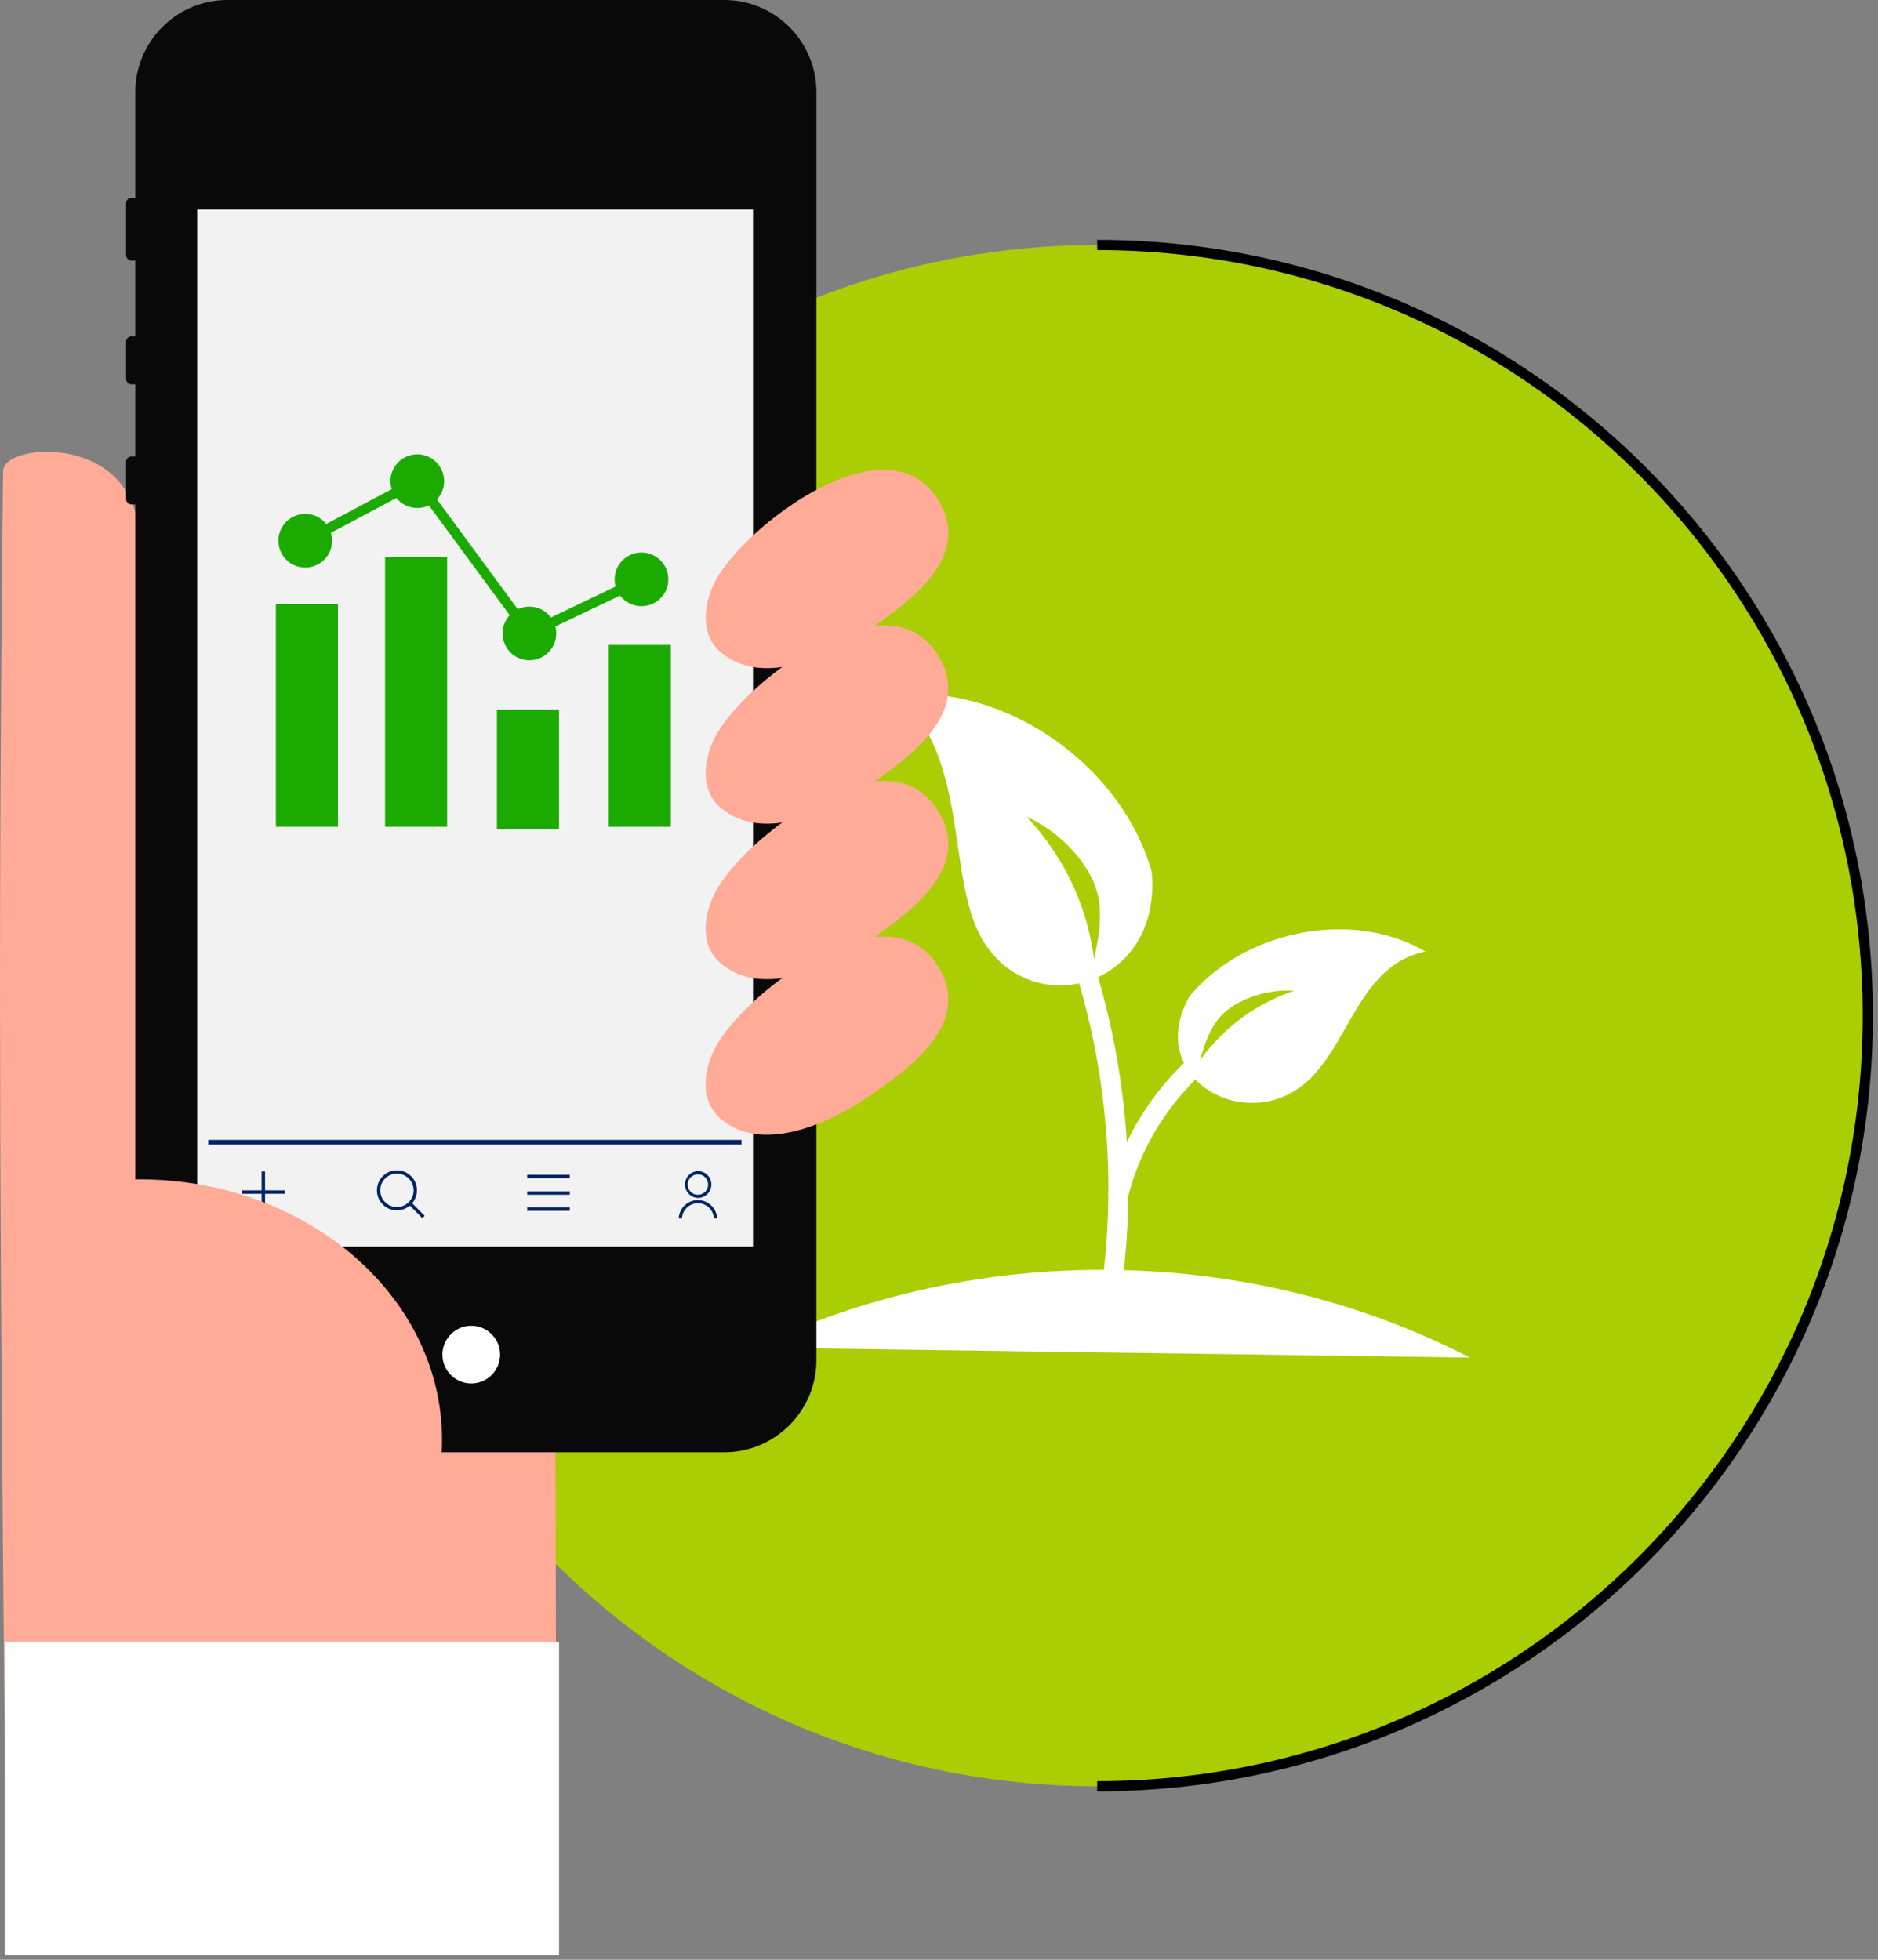 <svg width="184" height="192" fill="none" xmlns="http://www.w3.org/2000/svg"><rect width="100%" height="100%" fill="#808080" stroke="none"/><path d="M107.5 175c41.697 0 75.5-33.803 75.5-75.5S149.197 24 107.5 24C65.802 24 32 57.803 32 99.5S65.802 175 107.5 175z" fill="#ABCD03"/><path d="M107.5 175c41.697 0 75.5-33.803 75.5-75.5S149.197 24 107.5 24" stroke="#000"/><g clip-path="url(#clip0_2192_572)" fill="#fff"><path d="M74 132.025c21.791-10.498 48.509-10.125 70 .975l-70-.975z"/><path d="M105.324 94.986a72.004 72.004 0 012.243 33.58l1.924.331a74 74 0 00-2.382-34.738c-.585.297-1.178.58-1.785.83v-.003z"/><path d="M117.193 103.047c-4.226 3.671-7.312 8.528-8.63 14.004l1.899.458c1.161-4.824 3.798-9.126 7.418-12.47a22.795 22.795 0 01-.687-1.996v.004z"/><path d="M116.515 97.66c-4.722 8.448 6.837 14.305 12.572 7.231 3.332-3.869 4.672-10.46 10.559-11.668-7.121-4.209-17.799-2.09-23.131 4.438zm1.047 6.248c.568-2.035 1.246-3.946 2.976-5.162 1.729-1.217 4.137-1.827 6.243-1.675a18.502 18.502 0 00-9.219 6.837zm-4.718-18.484c-2.954-10.528-14.547-18.59-25.2-17.284 6.375 4.497 5.51 14.868 7.46 21.196 3.311 11.448 18.855 8.604 17.736-3.912h.004zm-5.654 8.528a24.87 24.87 0 00-6.605-13.928c2.595 1.149 5.062 3.4 6.342 5.93 1.28 2.53.873 5.226.263 7.998z"/></g><path d="M.108 103.779c-.275-.621.046-47.04.19-57.612.04-2.946 13.393-3.688 13.265 6.771-.022 2.038-.157 46.518-.157 50.667l-13.3.172.002.002z" fill="#FFAB97"/><path d="M54.365 115.556s-3.8-11.026-11.516-9.87c-7.716 1.156-26.293-3.948-26.293-3.948C12.104 105.762.539 84.935.19 88.183c-.53 4.91.3 85.265.3 85.265l54.011.248-.137-58.14z" fill="#FFAB97"/><path d="M12.896 25.524a.543.543 0 01-.542-.543v-5.07c0-.3.243-.542.542-.542h.36V9.049C13.257 4.052 17.305 0 22.3 0h48.648c4.994 0 9.043 4.053 9.043 9.05v124.18c0 4.998-4.05 9.052-9.043 9.052H22.3c-4.994 0-9.043-4.051-9.043-9.052V49.42h-.36a.543.543 0 01-.543-.543v-3.621c0-.3.243-.543.542-.543h.36v-7.059h-.36a.543.543 0 01-.542-.542V33.49c0-.299.243-.542.542-.542h.36v-7.422h-.36v-.002z" fill="#0A0909"/><path d="M46.172 129.887a2.823 2.823 0 012.824 2.826 2.823 2.823 0 11-5.647 0 2.825 2.825 0 012.824-2.826z" fill="#fff"/><path d="M73.778 122.128H19.322V20.529h54.456v101.599z" fill="#F2F2F2"/><path d="M20.411 111.677h52.244v.459H20.41v-.459zm17.093 3.555c.37-.371.861-.575 1.386-.575.525 0 1.016.204 1.386.575a1.946 1.946 0 01.106 2.649l1.23 1.232-.23.231-1.231-1.232a1.947 1.947 0 01-2.647-.106 1.948 1.948 0 01-.573-1.387c0-.526.203-1.017.573-1.387zm.231 2.543c.31.31.719.479 1.155.479.437 0 .846-.169 1.155-.479a1.62 1.62 0 00.479-1.156c0-.437-.17-.847-.479-1.156a1.614 1.614 0 00-1.155-.479c-.436 0-.846.169-1.155.479a1.623 1.623 0 00-.478 1.156c0 .437.169.847.478 1.156zm-12.102 1.042v-1.856h-1.918v-.337h1.918v-1.858h.336v1.858h1.918v.337H25.97v1.856h-.336zm42.747-1.452a1.317 1.317 0 010-2.632 1.316 1.316 0 010 2.632zm0-2.312a.999.999 0 10.001 1.998.999.999 0 00-.001-1.998zm-1.882 4.294a1.885 1.885 0 013.763 0v.034l-.314-.005v-.029a1.575 1.575 0 00-1.568-1.466c-.824 0-1.513.646-1.564 1.471v.029h-.32v-.034h.003zm-14.846-4.257h4.172v.336h-4.172v-.336zm0 1.627h4.172v.336h-4.172v-.336zm0 1.571h4.172v.336h-4.172v-.336z" fill="#002564"/><path d="M69.616 62.645c-.886-1.746-.447-4.026.537-5.843 2.867-5.3 17.042-16.19 21.93-7.547 3.012 5.325-2.828 9.629-6.963 12.45-4.128 2.813-10.594 5.595-14.548 2.158a3.99 3.99 0 01-.954-1.218h-.002z" fill="#FFAB97"/><path d="M69.616 77.884c-.886-1.745-.447-4.026.537-5.843 2.867-5.3 17.042-16.19 21.93-7.547 3.012 5.325-2.828 9.629-6.963 12.45-4.128 2.814-10.594 5.595-14.548 2.158a3.991 3.991 0 01-.954-1.218h-.002z" fill="#FFAB97"/><path d="M69.616 93.12c-.886-1.745-.447-4.026.537-5.843 2.867-5.3 17.042-16.189 21.93-7.547 3.012 5.325-2.828 9.63-6.963 12.45-4.128 2.814-10.594 5.596-14.548 2.158a3.99 3.99 0 01-.954-1.217h-.002z" fill="#FFAB97"/><path d="M69.616 108.36c-.886-1.746-.447-4.027.537-5.843 2.867-5.301 17.042-16.19 21.93-7.547 3.012 5.325-2.828 9.629-6.963 12.45-4.128 2.813-10.594 5.595-14.548 2.158a3.991 3.991 0 01-.954-1.218h-.002zm-67.99 32.71c0 14.097-4.4 25.528 11.996 25.528 16.397 0 29.688-11.429 29.688-25.528 0-14.1-13.291-25.529-29.688-25.529S1.626 126.97 1.626 141.07z" fill="#FFAB97"/><path d="M60.222 56.76a2.628 2.628 0 105.256 0 2.632 2.632 0 00-2.627-2.631 2.632 2.632 0 00-2.63 2.632zm-10.982 5.3a2.628 2.628 0 105.256 0 2.632 2.632 0 00-2.626-2.631 2.632 2.632 0 00-2.63 2.632zM38.26 47.14a2.628 2.628 0 105.256 0 2.632 2.632 0 00-2.627-2.631 2.632 2.632 0 00-2.63 2.632zm-10.981 5.837a2.628 2.628 0 105.256 0 2.632 2.632 0 00-2.627-2.632 2.632 2.632 0 00-2.63 2.632z" fill="#1BAB00"/><path d="M32.229 52.236c.078 0 .157-.02.23-.057l6.34-3.368a.49.49 0 10-.458-.867L32 51.312a.49.49 0 00.23.924h-.002zm18.084 8.199a.491.491 0 00.392-.783l-7.868-10.69a.49.49 0 10-.79.585l7.868 10.69a.49.49 0 00.395.198h.003zm3.922.975a.465.465 0 00.21-.049l7.91-3.783a.49.49 0 10-.424-.887l-7.91 3.784a.49.49 0 00-.23.655.49.49 0 00.444.28zm5.408 1.775h6.085v17.817h-6.085V63.186zm-10.956 6.339h6.085V81.26h-6.085V69.524zM37.728 54.538h6.085V81h-6.085V54.538zm-10.699 4.631h6.085V81h-6.085V59.169z" fill="#1BAB00"/><path d="M.49 160.858h54.282v30.68H.49v-30.68z" fill="#fff"/><defs><clipPath id="clip0_2192_572"><path fill="#fff" transform="translate(74 68)" d="M0 0h70v65H0z"/></clipPath></defs></svg>